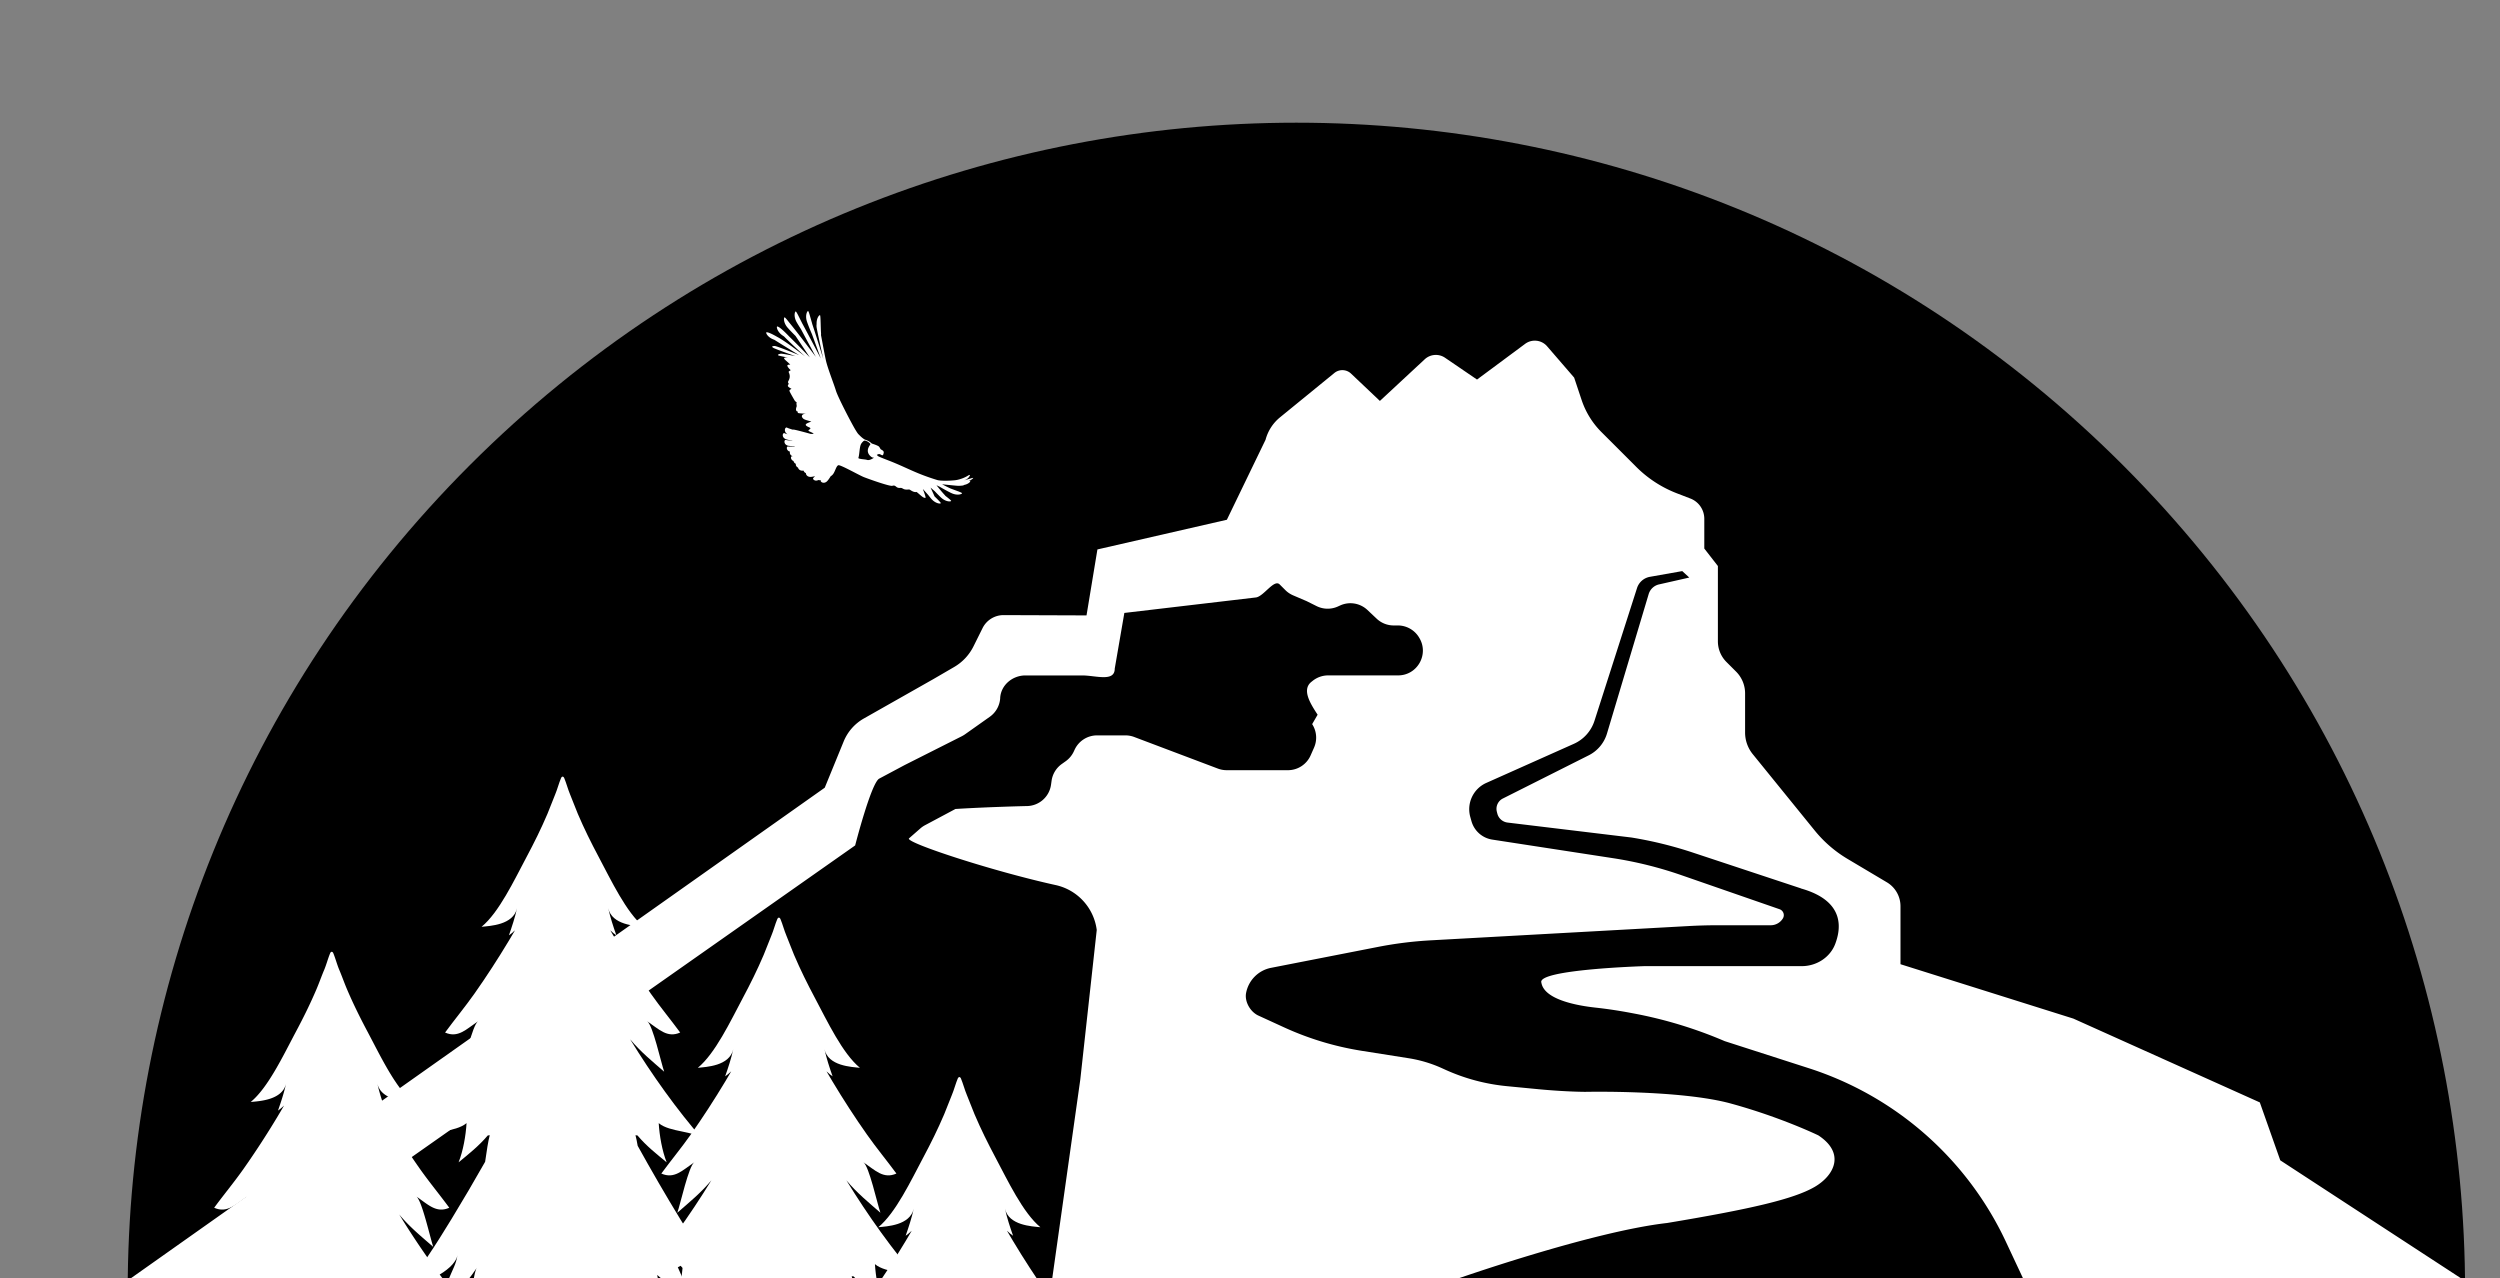 <svg xmlns="http://www.w3.org/2000/svg" data-bbox="81.064 77.897 1484.018 1484.018" viewBox="0 0 1587.25 811.48" data-type="color"><rect x="0" y="0" width="1587.25" height="811.48" fill="#808080" stroke="none"/><g><defs><clipPath id="60ea5b92-32ff-4d14-bba3-f2c29478dde2"><path d="M1587.25 0v811.48H0V0h1587.25z"></path></clipPath><clipPath id="170a3172-5ab3-4199-8f3c-36b9b0281a8c"><path d="m71.6 814.72 610.04.36V469.59H71.41l.19 345.13z"></path></clipPath></defs><g clip-path="url(#60ea5b92-32ff-4d14-bba3-f2c29478dde2)"><path d="M1347.753 295.225c289.772 289.773 289.772 759.589 0 1049.361s-759.589 289.772-1049.36 0-289.773-759.588 0-1049.36 759.587-289.773 1049.36 0z" fill="#000000" data-color="1"></path><path d="M545.21 275.84c1.42 1.51 2.3 2.22 3.3 2.91 1.12.76 2.62.62 4.93 2.8.16.15 2.45.73 4.18 1.67.87.47 1.28 1.88 1.64 2.09 1.11.64 2.11 1.08 1.76 2.43-.28 1.05-.38 1.36-.82 1.3-1.15-.13-1.51-1.44-3.5-.22.31.37.65.72.98.9.92.5 4.25 1.8 6.28 2.58 11.65 4.5 17.14 8.21 31.09 12.47 2.24.69 8.71.48 11.64.09 2.94-.39 6.06-1.73 7.69-2.76 1.63-1.02 1.8-.58.73.91-1.08 1.49-3.25 2.1-3.25 2.1s2.17-.66 4.52-1.37c2.35-.72 1.65-.15 0 1.06-.26.19-.71.37-1.31.54.45 0 .75.03.84.09.46.29-1.08 2.03-4.13 2.53.81.26-2.27.56-3.89.46-1.91-.11-9.77-.95-9.77-.95s2.68 1.45 5.38 2.69c1.69.63 3.52 1.29 4.92 1.83.35.09.56.18.66.26.93.38 1.57.67 1.67.82.37.54-2.82 1.9-6.87-.07-2.44-1.18-5.28-2.78-7.27-3.95-1.22-.58-2.05-.99-2.05-.99s2.66 3.43 5.02 6c.25.28.46.53.65.77 1.92 1.49 3.54 2.79 3.64 3.11.19.63-3.27.95-6.53-2.14a99.877 99.877 0 0 1-3.81-3.87c-1.53-1.32-2.73-2.37-2.73-2.37s1.57 3.33 2.53 5.57c2.02 2 3.92 3.88 3.98 4.25.11.65-3.35.56-6.22-2.9-.56-.69-1.16-1.42-1.73-2.18-1.72-1.91-3.44-3.88-3.44-3.88s1.33 3.54 1.63 4.81c.3 1.28-.15.94-1.1.65-.95-.28-4.3-3.61-4.62-3.54-.32.07-1 .23-2.31-.35-1.3-.58-1.88-1.28-2.47-1.22-.6.05-2.02.18-2.98-.15-.95-.34-1.42-.94-2.44-.85-3.1.28-2.57-2.1-5.11-1.33-1.53.46-14.69-4.2-18.1-5.54-2.73-1.08-14.79-7.9-16.12-7.53-1.42.4-2.04 4.09-3.56 5.87-.41.48-.86.85-1.32 1.1-.91 1.49-1.81 2.78-2.51 3.38-2.21 1.87-4.53-.09-3.71-.96-.61.18-1.17.14-1.63-.01-2.09 1.21-4.04-.64-3.11-1.41.27-.22.6-.58.98-1.02-1.25.31-2.36.5-3.08.46-1.93-.11-2.72-1.49-2.68-2.41-.85-.31-1.36-1.01-1.43-1.57-.36.04-.67.05-.94.04-1.63-.09-2.45-1.09-2.63-1.96-1.18-.53-1.6-1.72-1.35-2.37-.92-.39-1.4-1.15-1.51-1.8-1.95-.75-2.01-3.11-.88-3.03h.4c-1.73-.54-2.13-2.18-1.73-2.9-2.49-.63-2.47-3.47-1.24-3.29.83.12 2.43-.03 4.25-.11-.07-.08-.13-.15-.18-.22-1.76.07-3.35.03-4.25-.23-2.85-.83-2.41-3.99-1.15-3.6.77.24 2.28.34 4 .52a.694.694 0 0 0-.05-.13c-1.85-.26-3.54-.6-4.41-1.05-2.55-1.31-1.56-4.22-.44-3.62.42.22 1.1.44 1.92.69-2.85-1.61-1.63-4.93-.34-4.22.67.37 1.94.76 3.43 1.24.18-.03.46-.03.85.01 1.84.24 10.76 2.73 10.76 2.73 2.88 0 1.98-.26-.88-1.62-2.12-1.01 2.51-1.44-.28-2.63-4.31-1.85-.78-2.59 1.53-3.65 0 0-4.16-.93-5.08-1.75-2.08-1.88-.39-3.19 1.71-3.19.97 0-5.54-.09-5.31-.65.23-.55 0-.74-.46-.87-.46-.14-.69-.97-.6-1.57.28-1.83.6-.93.32-2.86-.14-.97.18-1.16.18-1.16s-1.1-.78-1.34-1.24c0 0-2.79-4.72-3.28-5.96-.41-1.06 1.57-1.3 1.11-1.57-.46-.28-2.58-1.29-2.12-2.12.46-.83.6-1.2.19-1.62-.87-.86 2.25-2.57.32-6.65-.42-.88 1.66-1.16 1.11-1.53-.56-.37-2.45-2.45-1.9-3 .56-.56 1.75-.28 1.75-.28-1-1.4-4.39-3.66-3.88-4.25.55-.65 2.86-.18 2.86-.18s-5.54-1.11-6.47-1.48c-.92-.37.46-1.01 1.57-1.11 1.11-.09 9.24 1.57 9.24 1.57s-13.03-4.53-14.22-5.36c-1.2-.83-.37-1.01.92-1.11 1.29-.09 15.61 5.82 15.61 5.82s-10.57-6.46-15.75-9.75h-.01c-4.27-1.41-5.63-4.61-4.99-4.74.99-.2 3.8 1.14 6.91 2.95 4.75 2.36 17.54 12.27 17.54 12.27s-9.36-8.54-13.25-12.56c-.25-.18-.5-.35-.73-.5-3.77-2.46-4.25-5.9-3.6-5.86 1.23.07 4.46 3.05 7.55 6.34 4.89 4.69 13.17 13.32 13.17 13.32s-5.18-7.73-9.14-13.68c-1.55-1.52-3.43-3.43-4.95-5.16-2.98-3.37-2.53-6.82-1.91-6.6.4.13 1.57 1.6 2.9 3.29 4.32 5.15 16.88 21.78 16.88 21.78s-6.42-11.86-9.46-17.62c-.92-1.4-1.88-2.92-2.68-4.32-2.24-3.89-1.12-7.18-.55-6.85.56.33 2.39 4.31 3.86 7.16l.03.09c4.42 8.09 11.97 22.6 11.97 22.6s-3.25-8.91-5.63-15.46c-.93-2.12-2.21-5.2-3.12-7.8-1.48-4.25.25-7.27.74-6.83.49.43 1.54 4.68 2.46 7.76l.04.26c2.88 8.65 7.37 23.22 7.16 22.54-.28-.92-3.7-16.72-4.25-19.77-.19-1.05-.19-1.92-.08-2.49-.19-3.93 1.83-6.15 2.2-5.67.4.52.36 8.53.64 11.74 0 0-.03.33-.06.83 1.08 5.62 2.44 13.19 3.21 16.47 1.2 5.08 4.99 14.59 6.28 18.84s10.41 21.72 12.56 25.12c.56.89 1.11 1.86 1.86 2.66Zm7.37 6.31c.35-.54-2.45-2.63-3.81-2.37-.58.11-1.85 1.54-2.21 2.37-.91 2.06-.89 6.65-1.57 8.52-.3.83 4.35.92 5.32 1.28 2.34.87 5.79-2.34 5.79-2.34s-1.35 2.47-3.94-.49-.25-5.91.43-6.96Z" fill="#ffffff" data-color="2"></path><g clip-path="url(#170a3172-5ab3-4199-8f3c-36b9b0281a8c)"><path d="M459.24 950.68c-3.46-7.45-7.71-13.34-12.01-19.68-5.33-7.87-10.43-16.07-15.46-24.32-9.22-15.12-18.19-30.6-26.92-46.36-.79-4.64-1.58-8.18-2.33-9.18 6 8.03 13.58 13.79 20.73 19.68-2.89-7.27-4.58-16.91-5.06-24.89 7.09 6.03 23.04 4.71 28.04 10.42-9.42-10.77-18.56-22.6-27.24-34.91-.43-3.95-1-8.54-1.73-11.97 1.47 1.27 2.93 2.53 4.41 3.82-.04-.13-.1-.31-.14-.45 5.49 6.86 10.88 11.27 18.68 14.8-2.52-6.15-6.14-14.36-8.24-19.37-1.02-2.42-2.27-4.86-3.04-7.49-.37-1.3-.66-2.63-.93-3.98 2.21 10.99 24.41 19.03 31.25 21.04-3.46-7.45-7.71-13.34-12.01-19.69-5.33-7.87-10.43-16.07-15.46-24.32-9.22-15.12-18.19-30.6-26.92-46.37-.47-2.76-.94-5.04-1.4-6.72.44.06.87.11 1.29.16 5.61 6.67 12.2 11.85 18.52 17.06-2.89-7.27-4.58-16.91-5.06-24.9 7.09 6.03 23.04 4.71 28.04 10.42-16.59-18.98-32.41-41.22-46.19-63.65 6.78 8.1 14.15 14.07 21.63 20.59-2-5.68-7.18-29.59-10.8-32.04 7.56 5.14 12.73 10.82 20.96 7.17-6.09-8.27-12.61-16.12-18.62-24.65-7.62-10.82-14.95-22.12-21.97-33.81-1.28-2.13-2.54-4.28-3.8-6.43 1.6 1.51 3 2.64 3.87 3.18-1.96-5.6-3.84-11.28-5.16-17.24 2.38 10.73 17.2 11.25 22.52 11.82-11.04-9.07-20.68-29.49-28.66-44.51-4.64-8.73-9.11-17.68-13.16-27.19-1.7-4-3.18-8.23-4.87-12.23-1.43-3.39-2.4-7.24-3.81-10.62-.22-.52-.59-.79-.97-.84-.38.06-.75.33-.97.84-1.42 3.38-2.38 7.23-3.81 10.62-1.69 4-3.17 8.23-4.87 12.23-4.05 9.52-8.51 18.47-13.16 27.19-7.98 15.02-17.62 35.45-28.66 44.51 5.32-.57 20.14-1.09 22.52-11.82-1.32 5.96-3.2 11.64-5.16 17.24.86-.54 2.27-1.67 3.86-3.18-1.26 2.15-2.52 4.3-3.8 6.43-7.02 11.69-14.35 22.99-21.97 33.81-6.02 8.53-12.55 16.38-18.62 24.65 8.22 3.66 13.39-2.03 20.95-7.17-3.61 2.45-8.8 26.36-10.79 32.04 7.49-6.53 14.85-12.49 21.64-20.59-13.8 22.43-29.61 44.67-46.2 63.65 5-5.72 20.95-4.39 28.04-10.42-.48 7.98-2.16 17.63-5.06 24.9 6.33-5.21 12.91-10.4 18.52-17.06.4-.04.83-.1 1.26-.16-.96 3.53-1.96 10-2.93 16.87-6.95 12.26-14.03 24.35-21.27 36.21-5.03 8.25-10.13 16.45-15.46 24.32-4.3 6.35-8.56 12.24-12.02 19.69 6.85-2.01 29.04-10.05 31.25-21.04-.27 1.35-.56 2.68-.93 3.98-.76 2.63-2.02 5.07-3.04 7.49-2.1 5.02-5.72 13.22-8.24 19.37 10.47-4.73 16.57-11.03 24.43-22.7-.93 1.38-1.69 5.12-2.31 9.29-10.14 14.89-21 29.26-32.24 42.12 5-5.72 20.95-4.39 28.04-10.42-.48 7.99-2.16 17.62-5.06 24.89 7.16-5.89 14.73-11.64 20.74-19.68-1.25 1.66-2.59 10.14-3.89 19.33-6.95 12.26-14.03 24.35-21.27 36.21-5.03 8.25-10.13 16.45-15.46 24.32-4.3 6.35-8.56 12.24-12.02 19.68 6.85-2.01 29.04-10.05 31.25-21.03-.27 1.35-.56 2.68-.93 3.98-.76 2.63-2.02 5.07-3.04 7.49-2.1 5.01-5.72 13.22-8.24 19.37 10.47-4.73 16.57-11.03 24.43-22.7-2.05 3.04-3.32 17.6-3.86 22.86.46-4.39 13.03-21.55 15.43-25.98 2.25 7.02 2.4 16.29 1.25 24.27 6.18-7.76 11.15-16.77 15.1-27.3.98-2.63 1.95-5.26 2.99-7.84.36-.9.76-1.99 1.22-3.05-3.19 7.41-1.89 23.48-2.23 31.87 6.56-8.25 10.09-19.66 13.47-31.2 1.32 8.93 2.67 20.07 2.64 29.2.03-8.98 6.35-20.56 9.97-26.69 2.12 8.01 4.82 15.54 6.94 23.62 2.36-8.73 3.66-18.04 5.97-26.69 2.07 5.13 14.11 27.26 14.29 31.76-.34-8.39.96-24.46-2.23-31.87.46 1.06.86 2.15 1.22 3.05 1.04 2.58 2.01 5.21 2.99 7.84 3.95 10.53 8.91 19.54 15.09 27.3-1.15-7.98-1-17.25 1.25-24.27 2.41 4.43 14.99 21.59 15.44 25.98-.54-5.26-1.82-19.83-3.86-22.86 7.86 11.67 13.97 17.97 24.42 22.7-2.52-6.15-6.14-14.36-8.24-19.37-1.02-2.42-2.27-4.86-3.04-7.49-.37-1.3-.66-2.63-.93-3.98 2.21 10.98 24.41 19.03 31.25 21.03Z" fill="#ffffff" data-color="2"></path><path d="M596.57 1040.21c-3.46-7.45-7.72-13.34-12.01-19.69-5.33-7.86-10.43-16.07-15.46-24.32-9.23-15.12-18.19-30.6-26.93-46.37-.79-4.64-1.58-8.18-2.33-9.18 6 8.04 13.58 13.79 20.73 19.68-2.89-7.27-4.57-16.91-5.06-24.89 7.09 6.03 23.04 4.71 28.04 10.42-9.42-10.77-18.56-22.6-27.24-34.91-.43-3.95-1.01-8.54-1.73-11.97 1.47 1.27 2.93 2.53 4.41 3.82-.04-.13-.1-.31-.15-.45 5.5 6.86 10.88 11.27 18.68 14.8-2.52-6.15-6.14-14.36-8.25-19.38-1.02-2.42-2.27-4.86-3.03-7.49-.37-1.3-.66-2.63-.94-3.98 2.21 10.99 24.41 19.03 31.26 21.04-3.46-7.45-7.72-13.34-12.01-19.68-5.33-7.87-10.43-16.07-15.46-24.32-9.23-15.12-18.19-30.6-26.93-46.36-.47-2.76-.94-5.04-1.4-6.72.44.06.87.11 1.29.16 5.61 6.67 12.2 11.86 18.51 17.06-2.89-7.27-4.57-16.91-5.06-24.89 7.09 6.03 23.04 4.71 28.04 10.42-16.59-18.98-32.41-41.22-46.19-63.65 6.78 8.1 14.15 14.07 21.63 20.6-2-5.68-7.18-29.59-10.8-32.04 7.57 5.14 12.73 10.83 20.96 7.16-6.09-8.27-12.61-16.12-18.62-24.65-7.63-10.82-14.95-22.12-21.97-33.81-1.27-2.13-2.54-4.28-3.8-6.43 1.6 1.51 3.01 2.64 3.87 3.18-1.96-5.6-3.84-11.28-5.16-17.24 2.38 10.73 17.2 11.25 22.52 11.82-11.04-9.07-20.68-29.49-28.66-44.51-4.64-8.73-9.11-17.67-13.16-27.19-1.7-4-3.18-8.23-4.86-12.23-1.43-3.39-2.4-7.24-3.81-10.62-.22-.51-.59-.79-.97-.84-.38.06-.75.33-.96.84-1.42 3.38-2.38 7.23-3.81 10.62-1.69 4-3.17 8.23-4.87 12.23-4.05 9.52-8.51 18.47-13.16 27.19-7.98 15.02-17.62 35.45-28.66 44.51 5.32-.57 20.14-1.09 22.52-11.82-1.33 5.96-3.2 11.64-5.17 17.24.86-.54 2.27-1.67 3.87-3.18-1.26 2.15-2.52 4.3-3.8 6.43-7.02 11.69-14.35 22.99-21.97 33.81-6.02 8.53-12.54 16.37-18.62 24.65 8.23 3.66 13.39-2.03 20.95-7.16-3.6 2.45-8.79 26.36-10.79 32.04 7.49-6.53 14.85-12.5 21.64-20.6-13.79 22.43-29.6 44.67-46.19 63.65 5-5.72 20.95-4.4 28.04-10.42-.48 7.99-2.16 17.62-5.06 24.89 6.32-5.21 12.91-10.4 18.52-17.06.4-.04.83-.1 1.26-.16-.97 3.53-1.96 10-2.93 16.87-6.95 12.26-14.03 24.35-21.28 36.21-5.03 8.25-10.13 16.45-15.45 24.32-4.3 6.35-8.57 12.24-12.02 19.68 6.85-2.01 29.04-10.05 31.26-21.04-.27 1.35-.56 2.68-.94 3.98-.76 2.63-2.01 5.07-3.03 7.49-2.11 5.02-5.73 13.23-8.25 19.38 10.47-4.73 16.57-11.03 24.44-22.7-.93 1.37-1.69 5.12-2.31 9.28-10.14 14.89-21 29.26-32.24 42.12 5-5.72 20.95-4.4 28.04-10.42-.48 7.98-2.16 17.62-5.06 24.89 7.15-5.89 14.73-11.64 20.74-19.68-1.25 1.67-2.59 10.14-3.89 19.33-6.95 12.26-14.03 24.35-21.28 36.21-5.03 8.25-10.13 16.45-15.45 24.32-4.3 6.35-8.57 12.24-12.02 19.69 6.85-2.01 29.04-10.05 31.26-21.04-.27 1.35-.56 2.68-.94 3.98-.76 2.63-2.01 5.07-3.03 7.49-2.11 5.02-5.73 13.22-8.25 19.37 10.47-4.73 16.57-11.03 24.44-22.7-2.05 3.04-3.32 17.6-3.87 22.86.46-4.38 13.03-21.54 15.44-25.98 2.25 7.03 2.4 16.29 1.25 24.27 6.18-7.76 11.15-16.77 15.1-27.3.98-2.63 1.94-5.26 2.98-7.83.36-.9.77-1.99 1.22-3.05-3.18 7.41-1.89 23.48-2.23 31.87 6.56-8.24 10.08-19.66 13.47-31.2 1.32 8.93 2.67 20.07 2.64 29.2.02-8.99 6.35-20.57 9.97-26.69 2.12 8.01 4.82 15.54 6.94 23.62 2.36-8.73 3.66-18.03 5.97-26.68 2.07 5.13 14.11 27.25 14.29 31.75-.33-8.39.96-24.46-2.23-31.87.46 1.06.86 2.15 1.22 3.05 1.04 2.58 2 5.21 2.99 7.83 3.95 10.53 8.92 19.54 15.09 27.3-1.14-7.99-1-17.25 1.25-24.27 2.41 4.43 14.98 21.59 15.44 25.98-.55-5.26-1.82-19.83-3.86-22.86 7.86 11.67 13.97 17.97 24.43 22.7-2.52-6.15-6.14-14.36-8.25-19.37-1.02-2.42-2.27-4.86-3.03-7.49-.37-1.3-.66-2.63-.94-3.98 2.21 10.99 24.41 19.03 31.26 21.04Z" fill="#ffffff" data-color="2"></path><path d="M711.13 1141.41c-3.46-7.45-7.72-13.34-12.01-19.68-5.33-7.87-10.43-16.07-15.46-24.32-9.23-15.12-18.19-30.6-26.92-46.36-.8-4.64-1.58-8.18-2.33-9.18 6 8.03 13.58 13.79 20.73 19.68-2.89-7.27-4.58-16.91-5.07-24.89 7.09 6.03 23.04 4.71 28.04 10.42-9.42-10.77-18.56-22.6-27.24-34.91-.43-3.95-1-8.54-1.73-11.97 1.47 1.27 2.93 2.53 4.41 3.82-.04-.13-.1-.31-.14-.45 5.49 6.86 10.87 11.27 18.68 14.8-2.52-6.15-6.14-14.36-8.25-19.37-1.02-2.42-2.27-4.86-3.03-7.49-.37-1.3-.66-2.63-.94-3.98 2.22 10.99 24.41 19.03 31.26 21.04-3.46-7.45-7.72-13.34-12.01-19.69-5.33-7.87-10.43-16.07-15.46-24.32-9.23-15.12-18.19-30.6-26.92-46.37-.47-2.76-.94-5.04-1.4-6.72.44.06.87.11 1.29.16 5.61 6.67 12.2 11.86 18.52 17.06-2.89-7.27-4.58-16.91-5.07-24.89 7.09 6.03 23.04 4.7 28.04 10.42-16.6-18.98-32.41-41.22-46.19-63.65 6.78 8.1 14.15 14.07 21.63 20.6-2-5.68-7.18-29.59-10.8-32.04 7.57 5.14 12.73 10.83 20.96 7.17-6.09-8.27-12.61-16.12-18.62-24.65-7.62-10.82-14.95-22.12-21.97-33.81-1.27-2.13-2.54-4.28-3.8-6.43 1.6 1.5 3.01 2.63 3.87 3.18-1.96-5.6-3.84-11.27-5.16-17.24 2.38 10.73 17.2 11.25 22.52 11.82-11.04-9.07-20.68-29.49-28.66-44.51-4.64-8.73-9.11-17.68-13.15-27.19-1.7-4-3.18-8.23-4.87-12.23-1.43-3.39-2.4-7.24-3.81-10.62-.22-.52-.59-.79-.97-.84-.38.06-.75.33-.96.84-1.42 3.38-2.38 7.23-3.81 10.62-1.69 4-3.17 8.24-4.87 12.23-4.05 9.52-8.51 18.47-13.16 27.19-7.98 15.02-17.62 35.44-28.66 44.51 5.32-.57 20.14-1.09 22.52-11.82-1.33 5.97-3.2 11.64-5.16 17.24.86-.54 2.27-1.68 3.86-3.18-1.26 2.15-2.52 4.3-3.8 6.43-7.02 11.69-14.35 22.99-21.97 33.81-6.02 8.53-12.55 16.37-18.63 24.65 8.23 3.66 13.39-2.03 20.95-7.17-3.6 2.45-8.79 26.36-10.79 32.04 7.49-6.53 14.84-12.49 21.63-20.6-13.79 22.43-29.6 44.67-46.2 63.65 5-5.72 20.95-4.39 28.04-10.42-.48 7.98-2.16 17.62-5.06 24.89 6.32-5.21 12.91-10.4 18.52-17.06.4-.04.83-.1 1.26-.15-.96 3.52-1.96 10-2.93 16.87-6.95 12.27-14.03 24.35-21.28 36.21-5.03 8.25-10.13 16.45-15.45 24.32-4.3 6.35-8.57 12.24-12.02 19.69 6.85-2.01 29.04-10.05 31.26-21.04-.27 1.35-.56 2.68-.94 3.98-.76 2.63-2.01 5.07-3.03 7.49-2.11 5.02-5.72 13.22-8.25 19.37 10.47-4.73 16.57-11.03 24.44-22.7-.93 1.38-1.69 5.12-2.31 9.28-10.14 14.9-21 29.26-32.24 42.12 5-5.72 20.95-4.4 28.04-10.42-.48 7.99-2.16 17.62-5.06 24.89 7.16-5.89 14.73-11.64 20.74-19.68-1.25 1.66-2.59 10.14-3.89 19.33-6.95 12.26-14.03 24.35-21.28 36.21-5.03 8.25-10.13 16.45-15.45 24.32-4.3 6.35-8.57 12.24-12.02 19.68 6.85-2.01 29.04-10.05 31.26-21.03-.27 1.35-.56 2.68-.94 3.98-.76 2.63-2.01 5.07-3.03 7.49-2.11 5.02-5.72 13.23-8.25 19.38 10.47-4.73 16.57-11.03 24.44-22.7-2.05 3.04-3.32 17.6-3.87 22.86.46-4.39 13.03-21.55 15.44-25.98 2.25 7.02 2.4 16.29 1.25 24.27 6.18-7.76 11.15-16.77 15.1-27.3.98-2.63 1.95-5.26 2.98-7.84.36-.9.76-1.99 1.22-3.05-3.19 7.41-1.89 23.48-2.23 31.87 6.56-8.24 10.08-19.66 13.47-31.2 1.32 8.93 2.67 20.07 2.64 29.2.03-8.98 6.35-20.57 9.97-26.69 2.12 8.01 4.82 15.54 6.94 23.62 2.36-8.73 3.66-18.03 5.97-26.68 2.07 5.13 14.11 27.26 14.29 31.75-.33-8.39.96-24.46-2.23-31.87.45 1.06.86 2.15 1.22 3.05 1.04 2.58 2 5.21 2.99 7.84 3.95 10.53 8.92 19.54 15.1 27.3-1.15-7.98-1-17.25 1.25-24.27 2.4 4.43 14.98 21.59 15.44 25.98-.55-5.26-1.82-19.83-3.86-22.86 7.86 11.67 13.97 17.97 24.42 22.7-2.52-6.15-6.14-14.36-8.25-19.38-1.02-2.42-2.27-4.86-3.03-7.49-.37-1.3-.66-2.63-.94-3.98 2.22 10.98 24.41 19.03 31.26 21.03Z" fill="#ffffff" data-color="2"></path><path d="M312.67 1061.93c-3.46-7.45-7.71-13.34-12.01-19.69-5.33-7.87-10.43-16.07-15.46-24.32-9.23-15.12-18.19-30.6-26.92-46.37-.8-4.64-1.58-8.17-2.33-9.18 6 8.04 13.58 13.79 20.73 19.68-2.9-7.27-4.58-16.91-5.07-24.89 7.09 6.03 23.04 4.7 28.04 10.42-9.41-10.77-18.55-22.6-27.24-34.91-.42-3.95-1-8.54-1.73-11.97 1.47 1.27 2.93 2.53 4.41 3.82-.04-.13-.09-.31-.14-.45 5.49 6.86 10.87 11.27 18.68 14.8-2.52-6.15-6.14-14.36-8.25-19.37-1.02-2.42-2.27-4.86-3.03-7.49-.37-1.3-.66-2.63-.94-3.98 2.22 10.99 24.41 19.03 31.26 21.04-3.46-7.45-7.71-13.34-12.01-19.69-5.33-7.86-10.43-16.07-15.46-24.32-9.23-15.12-18.19-30.6-26.92-46.37-.47-2.76-.94-5.04-1.41-6.72.44.06.87.11 1.29.16 5.61 6.67 12.2 11.85 18.52 17.06-2.9-7.27-4.58-16.91-5.07-24.89 7.09 6.03 23.04 4.71 28.04 10.42-16.59-18.98-32.4-41.22-46.19-63.65 6.78 8.1 14.15 14.07 21.63 20.59-1.99-5.68-7.18-29.59-10.79-32.03 7.57 5.14 12.73 10.82 20.95 7.16-6.08-8.27-12.6-16.12-18.62-24.65-7.62-10.82-14.95-22.12-21.97-33.81-1.28-2.13-2.55-4.27-3.81-6.43 1.61 1.51 3 2.64 3.87 3.18-1.96-5.6-3.84-11.27-5.16-17.24 2.38 10.73 17.2 11.25 22.52 11.82-11.04-9.06-20.67-29.49-28.66-44.51-4.64-8.73-9.11-17.68-13.15-27.19-1.7-4-3.18-8.24-4.87-12.23-1.43-3.39-2.4-7.24-3.81-10.62-.22-.51-.6-.79-.97-.84-.38.06-.75.33-.96.84-1.42 3.38-2.39 7.23-3.81 10.62-1.69 4-3.18 8.23-4.87 12.23-4.05 9.52-8.51 18.47-13.16 27.19-7.99 15.01-17.62 35.45-28.66 44.51 5.32-.57 20.13-1.09 22.51-11.82-1.32 5.97-3.2 11.64-5.16 17.24.86-.54 2.27-1.67 3.86-3.18-1.26 2.15-2.53 4.3-3.8 6.43a554.654 554.654 0 0 1-21.96 33.81c-6.02 8.53-12.55 16.37-18.63 24.65 8.22 3.66 13.39-2.03 20.96-7.16-3.61 2.45-8.8 26.36-10.79 32.03 7.49-6.52 14.84-12.49 21.64-20.59-13.8 22.43-29.61 44.67-46.2 63.65 5-5.72 20.95-4.4 28.04-10.42-.48 7.98-2.16 17.62-5.06 24.89 6.32-5.21 12.91-10.4 18.52-17.06.4-.04.83-.1 1.26-.16-.97 3.53-1.96 10-2.93 16.87-6.95 12.26-14.03 24.35-21.28 36.21-5.03 8.25-10.13 16.45-15.45 24.32-4.31 6.35-8.57 12.24-12.03 19.69 6.85-2.01 29.05-10.05 31.26-21.04-.27 1.35-.55 2.68-.93 3.98-.76 2.63-2.02 5.07-3.04 7.49-2.11 5.02-5.72 13.22-8.25 19.37 10.48-4.73 16.57-11.03 24.44-22.7-.93 1.38-1.7 5.12-2.31 9.29-10.13 14.9-21 29.26-32.24 42.12 5-5.72 20.95-4.39 28.04-10.42-.48 7.98-2.16 17.62-5.06 24.89 7.15-5.89 14.73-11.64 20.74-19.68-1.25 1.66-2.59 10.14-3.89 19.33-6.95 12.27-14.03 24.35-21.28 36.21-5.03 8.25-10.13 16.45-15.45 24.32-4.31 6.35-8.57 12.24-12.03 19.69 6.85-2.01 29.05-10.05 31.26-21.04-.27 1.35-.55 2.68-.93 3.98-.76 2.63-2.02 5.07-3.04 7.49-2.11 5.02-5.72 13.22-8.25 19.37 10.48-4.73 16.57-11.03 24.44-22.7-2.05 3.04-3.32 17.6-3.87 22.86.46-4.38 13.03-21.55 15.44-25.98 2.25 7.02 2.4 16.29 1.25 24.27 6.18-7.76 11.15-16.77 15.1-27.3.98-2.63 1.94-5.26 2.98-7.84.37-.9.76-1.99 1.22-3.05-3.18 7.41-1.89 23.48-2.23 31.87 6.56-8.25 10.08-19.66 13.47-31.2 1.32 8.93 2.67 20.07 2.65 29.2.03-8.99 6.35-20.57 9.97-26.7 2.12 8.01 4.82 15.54 6.94 23.62 2.36-8.73 3.66-18.04 5.97-26.68 2.07 5.13 14.11 27.25 14.28 31.75-.33-8.39.96-24.46-2.22-31.87.46 1.06.85 2.15 1.22 3.05 1.04 2.58 2 5.21 2.98 7.84 3.95 10.53 8.92 19.54 15.1 27.3-1.15-7.99-1-17.25 1.25-24.27 2.4 4.43 14.99 21.59 15.43 25.98-.54-5.26-1.81-19.83-3.85-22.86 7.86 11.67 13.97 17.97 24.42 22.7-2.52-6.15-6.14-14.36-8.25-19.37-1.02-2.42-2.27-4.86-3.03-7.49-.37-1.3-.66-2.63-.94-3.98 2.22 10.99 24.41 19.03 31.26 21.04Z" fill="#ffffff" data-color="2"></path></g><path d="m81.15 812.94 442.48-312.83 12.02-29.38c2.52-6.16 7.04-11.3 12.84-14.58l44.1-24.99 13.22-7.69c5.28-3.07 9.54-7.63 12.26-13.1l5.76-11.59c2.52-5.07 7.71-8.27 13.37-8.25l52.63.19 6.92-41.88 82.19-18.85 24.57-50.81a27.46 27.46 0 0 1 9.18-14.22l34.5-28.15a8.03 8.03 0 0 1 10.59.39l18.31 17.35 28.47-26.44c3.55-3.29 8.9-3.69 12.9-.97l20.3 13.84 30.54-22.66c4.34-3.22 10.43-2.55 13.96 1.54l17.17 19.88 4.75 14.24a52.078 52.078 0 0 0 12.58 20.35l22.08 22.08a74.354 74.354 0 0 0 25.9 16.83l8.49 3.27c5.32 2.05 8.83 7.16 8.83 12.86v18.9l8.63 11.1v47.81c0 4.92 1.96 9.64 5.44 13.12l6.12 6.12c3.66 3.66 5.71 8.61 5.71 13.78v24.88c0 5.01 1.72 9.86 4.88 13.75l39.36 48.51a78.3 78.3 0 0 0 20.79 17.97l25 14.87c5.35 3.18 8.63 8.95 8.63 15.18v36.82l109.76 34.53 118.38 53.21 12.98 36.77 116.81 76.24H81.15Zm1062.31-248.89-68.77-22.78c-12.71-4.21-25.73-7.4-38.95-9.54l-78.56-9.48c-3.08-.37-5.65-2.54-6.48-5.53-.14-.51-.28-1.04-.4-1.56a7.33 7.33 0 0 1 3.85-8.18l54.54-27.43a22.75 22.75 0 0 0 11.57-13.8l26.48-88.56a8.918 8.918 0 0 1 6.58-6.15l19.2-4.35-4.46-4.1-20.52 3.63c-3.85.68-7.01 3.44-8.2 7.16l-27.01 84.27a24.024 24.024 0 0 1-13.08 14.6l-55.59 24.82c-8.28 3.7-12.61 12.9-10.17 21.64l.74 2.64a16.279 16.279 0 0 0 13.21 11.71l76.68 11.8c14.71 2.26 29.18 5.86 43.24 10.73l62.5 21.68a3.98 3.98 0 0 1 2.1 5.82 9.016 9.016 0 0 1-7.72 4.35h-33.45a345 345 0 0 0-19.02.53l-163.45 9.05c-11.24.62-22.42 2.02-33.47 4.18l-67.86 13.28a20.044 20.044 0 0 0-15.85 15.97c-1.04 5.51 2.69 11.99 7.79 14.33l16.31 7.48c15.7 7.2 32.32 12.21 49.38 14.91l29.8 4.71c7.32 1.16 14.45 3.3 21.19 6.37l1.83.83c12.43 5.66 25.72 9.22 39.32 10.53l20.2 1.95c6.88.66 18.62 1.54 29.4 1.66 0 0 60.57-1.34 92.51 7.4 31.94 8.74 55.6 20.23 55.6 20.23 17.2 11.29 10.29 25.35-2.34 32.71-13.32 7.77-40.95 14.14-93.68 22.92-48.92 5.59-136.36 36.51-136.36 36.51h362.98l-11.54-24.63a208.715 208.715 0 0 0-125.05-110.13l-53.46-17.21a276.07 276.07 0 0 0-57.45-17.52l-1.75-.33c-7.55-1.43-15.14-2.6-22.77-3.43-11.78-1.29-32.66-5.07-34.42-15.83-3.13-8.41 65.51-10.51 65.51-10.51h99.83c9.36 0 18.09-5.56 21.31-14.35 2.75-7.5 7.8-26.6-21.83-34.95Zm-508.43-120.9c-.27 4.78-2.71 9.18-6.62 11.94l-15.76 11.15c-.64.45-1.31.85-2 1.2l-36.35 18.33-16.07 8.57c-5.12 2.73-15.29 42.42-15.29 42.42L150.07 812.87l517.88-.35 17.93-127.14 10.44-94.95a33.55 33.55 0 0 0-26.09-28.5c-40.51-8.92-95.97-27.15-93.1-29.66l7.2-6.3c.9-.79 1.9-1.48 2.95-2.04l19.33-10.31c10.56-.66 21.86-1.12 30.52-1.42 8.61-.3 14.6-.43 14.6-.43 7.82 0 14.46-5.75 15.56-13.5l.37-2.61c.61-4.25 2.93-8.07 6.43-10.57l2.54-1.81c2.21-1.58 3.97-3.7 5.12-6.16l.53-1.14c2.58-5.54 8.14-9.09 14.25-9.09h18c1.9 0 3.78.34 5.55 1.01l53.17 20.08c1.78.67 3.66 1.01 5.55 1.01h38.92c6.23 0 11.87-3.68 14.38-9.37l2.19-4.96a15.727 15.727 0 0 0-1.2-14.91l3.46-5.98c-4.4-6.78-10.28-15.79-3.97-20.84l.84-.67c2.79-2.23 6.25-3.45 9.82-3.45h44.4c12.3 0 19.84-13.49 13.39-23.96l-.16-.27a15.718 15.718 0 0 0-13.39-7.48h-2.64c-4.01 0-7.87-1.53-10.78-4.28l-5.89-5.55a15.725 15.725 0 0 0-17.29-2.87l-1.45.66a15.746 15.746 0 0 1-13.54-.25l-5.89-2.94c-.28-.14-.55-.27-.84-.39l-8.18-3.5c-1.84-.79-3.51-1.92-4.92-3.33l-3.59-3.59c-3.55-3.55-10.03 7.48-14.99 8.25l-83.63 9.84-6.1 35.35c0 8.68-12.04 4.33-20.72 4.33h-35.99c-8.2 0-15.55 6.11-16.02 14.29Z" fill="#ffffff" data-color="2"></path></g></g></svg>